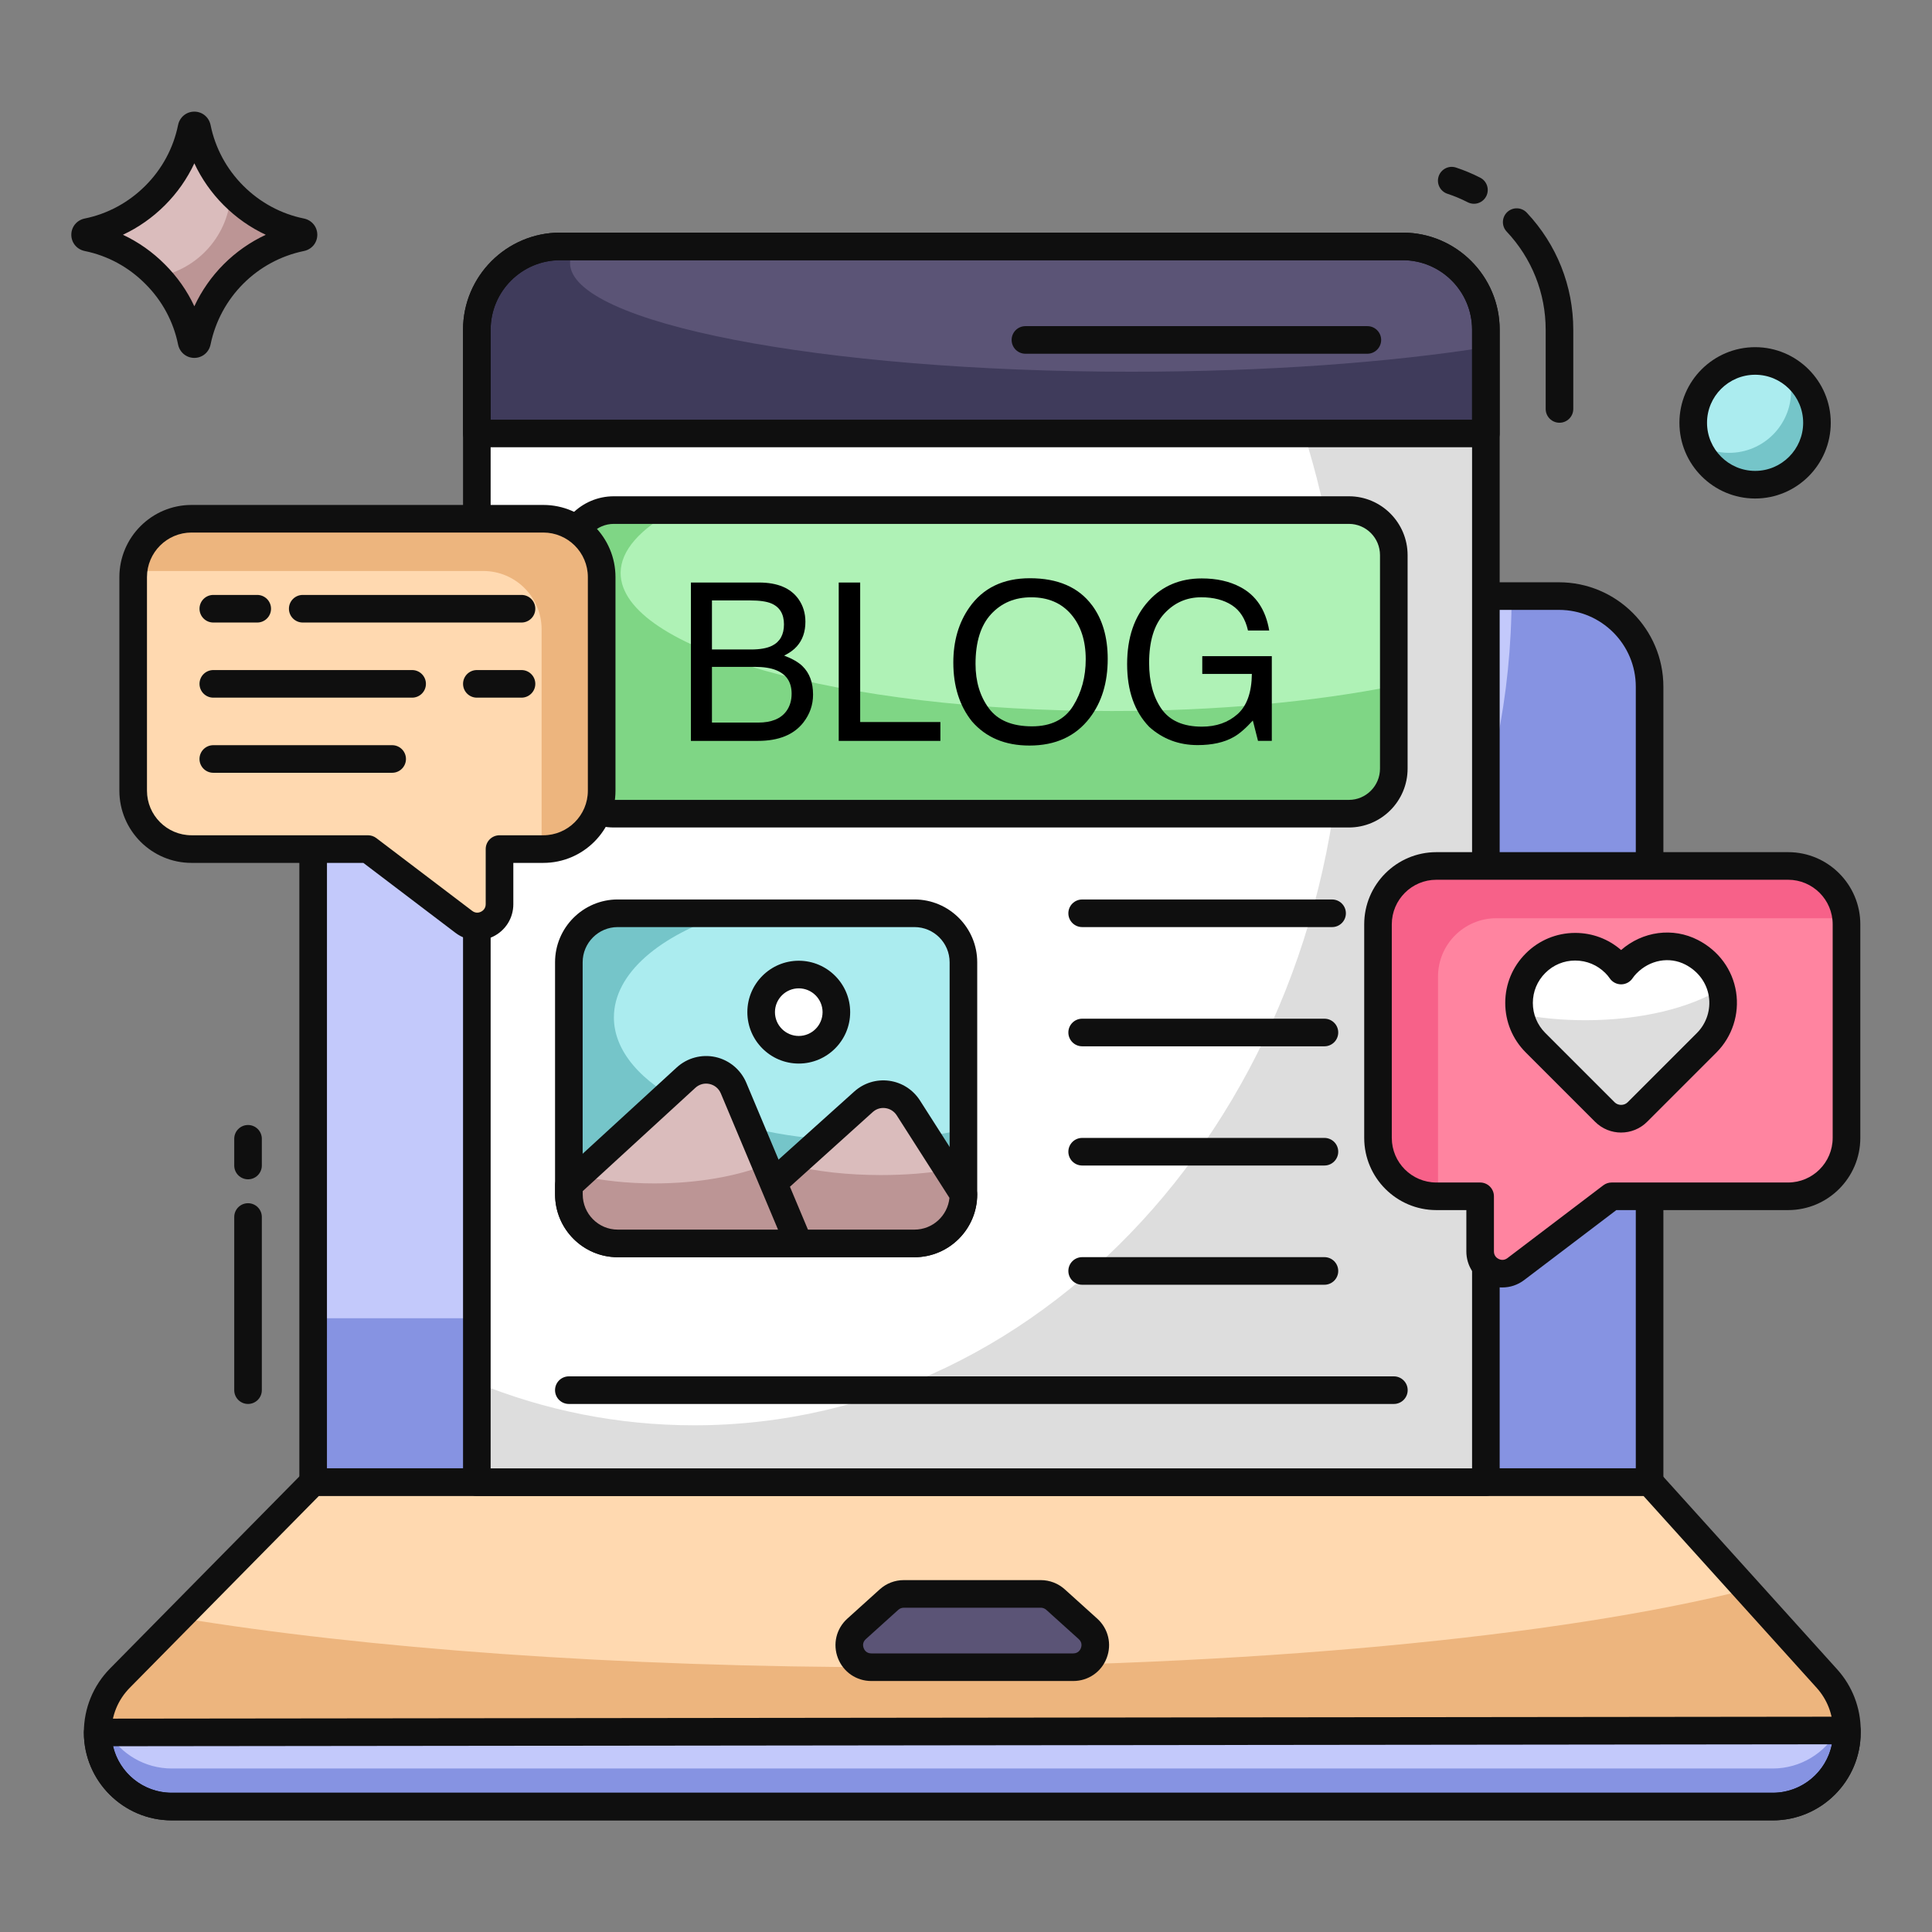 <?xml version="1.0" encoding="UTF-8"?> <svg xmlns="http://www.w3.org/2000/svg" id="Layer_1" viewBox="0 0 105 105"><rect x="0" y="0" width="105" height="105" fill="#808080" stroke="none"/><g><g><g><g><path d="m100.374 94.048v.107c0 2.224-1.803 4.027-4.028 4.027h-87.011c-2.224 0-4.027-1.803-4.027-4.027 0-1.106.435-2.168 1.212-2.955l10.503-10.654h72.627l9.64 10.682c.698.773 1.084 1.778 1.084 2.82z" fill="#ffd9b0"></path></g></g><g><g><path d="m100.37 94.052v.1c0 2.23-1.8 4.03-4.02 4.03h-87.01c-2.23 0-4.03-1.8-4.03-4.03 0-1.1.43-2.16 1.21-2.95l3.23-3.28c10.05 1.66 23.76 2.689 38.85 2.689 19.29 0 36.29-1.68 46.33-4.22l4.36 4.84c.7.77 1.08 1.77 1.08 2.82z" fill="#edb57e"></path></g></g><g><g><path d="m57.365 86.934 1.764 1.592c.813.734.294 2.083-.801 2.083h-10.973c-1.095 0-1.614-1.35-.801-2.083l1.764-1.592c.22-.198.505-.308.801-.308h7.446c.296 0 .581.11.801.308z" fill="#5b5476"></path></g></g><g><g><path d="m89.652 80.549v-43.227c0-2.721-2.206-4.926-4.926-4.926h-62.781c-2.721 0-4.926 2.206-4.926 4.926v43.227z" fill="#c3c9fb"></path></g></g><g><g><path d="m89.649 37.321v43.225h-72.627v-8.903h25.886c21.674 0 39.244-17.57 39.244-39.244h2.575c2.718 0 4.922 2.204 4.922 4.922z" fill="#8693e2"></path></g></g><g><g><path d="m5.308 94.156c0 2.224 1.803 4.028 4.027 4.028h87.011c2.224 0 4.028-1.803 4.028-4.028v-.107z" fill="#c3c9fb"></path></g></g><g><g><path d="m100.374 94.044v.109c0 2.228-1.802 4.031-4.031 4.031h-87.005c-2.228 0-4.03-1.802-4.03-4.031h.564c.703 1.168 1.99 1.961 3.466 1.961h87.005c1.515 0 2.842-.842 3.525-2.07z" fill="#8693e2"></path></g></g><g><g><path d="m96.346 98.933h-87.011c-2.634 0-4.777-2.143-4.777-4.778 0-1.311.507-2.548 1.428-3.482l10.503-10.654c.141-.143.333-.223.534-.223h72.627c.212 0 .415.09.557.248l9.64 10.682c.824.913 1.278 2.093 1.278 3.323v.107c0 2.634-2.144 4.778-4.778 4.778zm-79.01-17.637-10.283 10.431c-.643.652-.996 1.514-.996 2.428 0 1.807 1.47 3.278 3.277 3.278h87.011c1.808 0 3.278-1.47 3.278-3.278v-.107c0-.858-.316-1.681-.891-2.318l-9.417-10.434z" fill="#0f0f0f"></path></g></g><g><g><path d="m96.346 98.933h-87.011c-2.634 0-4.777-2.143-4.777-4.778 0-.414.335-.75.749-.75l95.066-.107h.001c.199 0 .389.079.53.219.141.141.22.332.22.531v.107c0 2.634-2.144 4.778-4.778 4.778zm-90.202-4.029c.34 1.448 1.642 2.529 3.191 2.529h87.011c1.587 0 2.915-1.134 3.214-2.634z" fill="#0f0f0f"></path></g></g><g><g><path d="m89.652 81.299h-72.633c-.414 0-.75-.336-.75-.75v-43.227c0-3.13 2.546-5.676 5.676-5.676h62.78c3.13 0 5.676 2.546 5.676 5.676v43.227c0.0.414-.336.75-.75.75zm-71.883-1.5h71.133v-42.477c0-2.303-1.874-4.176-4.176-4.176h-62.78c-2.303 0-4.176 1.873-4.176 4.176z" fill="#0f0f0f"></path></g></g><g><g><path d="m58.327 91.359h-10.973c-.812 0-1.525-.49-1.816-1.247-.291-.758-.09-1.599.513-2.143l1.763-1.592c.359-.324.822-.501 1.304-.501h7.446c.482 0 .945.178 1.304.501l1.764 1.592c.603.544.804 1.385.513 2.143-.292.758-1.004 1.247-1.816 1.247zm-9.209-3.983c-.11 0-.217.041-.299.115l-1.763 1.591c-.205.185-.15.405-.117.491.033.086.14.286.416.286h10.973c.276 0 .383-.2.416-.286.033-.086.088-.306-.117-.491l-1.764-1.591c-.082-.074-.188-.115-.299-.115z" fill="#0f0f0f"></path></g></g><g><g><path d="m98.749 22.977c0 1.861-1.505 3.366-3.36 3.366-1.861 0-3.366-1.505-3.366-3.366 0-1.854 1.505-3.36 3.366-3.36 1.854 0 3.36 1.505 3.36 3.36z" fill="#abecef"></path></g></g><g><g><path d="m98.749 22.976c0 1.858-1.509 3.367-3.359 3.367-1.453 0-2.7-.929-3.169-2.224.508.31 1.112.492 1.755.492 1.858 0 3.367-1.509 3.367-3.367 0-.389-.064-.77-.191-1.12.953.588 1.596 1.644 1.596 2.851z" fill="#75c5c9"></path></g></g><g><g><path d="m95.389 27.093c-2.27 0-4.116-1.846-4.116-4.116 0-2.266 1.847-4.109 4.116-4.109 2.266 0 4.109 1.844 4.109 4.109 0 2.27-1.843 4.116-4.109 4.116zm0-6.726c-1.442 0-2.616 1.171-2.616 2.609 0 1.443 1.174 2.616 2.616 2.616 1.439 0 2.609-1.174 2.609-2.616 0-1.439-1.17-2.609-2.609-2.609z" fill="#0f0f0f"></path></g></g><g><g><path d="m16.369 12.907c-2.841.585-5.075 2.826-5.66 5.667-.035.169-.261.169-.296 0-.289-1.424-.994-2.693-1.988-3.679-.98-.987-2.248-1.699-3.672-1.988-.169-.035-.169-.261 0-.296 1.424-.289 2.693-1.001 3.679-1.988s1.692-2.256 1.981-3.679c.035-.169.261-.169.296 0 .289 1.424.994 2.693 1.981 3.679.987.987 2.256 1.699 3.679 1.988.169.035.169.261 0 .296z" fill="#dabcbc"></path></g></g><g><g><path d="m16.372 12.903c-2.847.585-5.08 2.827-5.664 5.674-.038.163-.259.163-.297 0-.278-1.361-.92-2.578-1.84-3.537 2.204-.402 3.882-2.281 3.978-4.581.038.057.096.115.144.163.987.987 2.252 1.696 3.68 1.984.163.038.163.268 0.0.297z" fill="#bc9595"></path></g></g><g><g><path d="m10.561 19.451c-.431 0-.793-.298-.882-.724-.255-1.255-.871-2.395-1.782-3.3-.91-.916-2.047-1.532-3.293-1.785-.43-.089-.728-.452-.728-.883s.298-.794.725-.882c1.247-.253 2.387-.87 3.301-1.784.908-.908 1.522-2.049 1.776-3.298.089-.43.452-.728.883-.728s.793.298.882.724c.254 1.253.869 2.394 1.776 3.302.914.914 2.055 1.531 3.299 1.783.43.09.727.452.727.883s-.297.793-.724.882c-0 0-.001 0-.001 0-2.557.527-4.549 2.522-5.077 5.084-.089.428-.452.726-.882.726zm-3.881-6.692c.84.394 1.61.935 2.278 1.607.67.666 1.211 1.436 1.604 2.279.797-1.711 2.172-3.088 3.882-3.885-.84-.393-1.612-.934-2.284-1.606-.667-.667-1.206-1.438-1.598-2.278-.392.84-.931 1.61-1.599 2.278-.671.671-1.443 1.212-2.283 1.605zm9.689.148h.01z" fill="#0f0f0f"></path></g></g><g><g><path d="m80.754 17.92v62.632h-54.839v-62.632c0-2.506 2.023-4.528 4.528-4.528h45.793c2.495 0 4.518 2.022 4.518 4.528z" fill="#fff"></path></g></g><g><g><path d="m80.75 17.922v62.63h-54.83v-5.4c3.69 1.5 7.67 2.31 11.81 2.31 19.47 0 35.25-17.98 35.25-40.16 0-8.96-2.57-17.23-6.92-23.91h10.18c2.49 0 4.51 2.02 4.51 4.53z" fill="#ddd"></path></g></g><g><g><path d="m80.754 23.558v-5.638c0-2.506-2.023-4.528-4.518-4.528h-45.793c-2.505 0-4.528 2.022-4.528 4.528v5.638z" fill="#5b5476"></path></g></g><g><g><path d="m80.75 18.872v4.69h-54.83v-5.64c0-2.51 2.02-4.53 4.52-4.53h.89c-.23.29-.35.59-.35.9 0 3.26 13.66 5.91 30.5 5.91 7.31 0 14.02-.5 19.27-1.33z" fill="#3f3b5b"></path></g></g><g><g><path d="m84.754 22.975c-.414 0-.75-.336-.75-.75v-4.305c0-1.989-.753-3.883-2.12-5.334-.284-.302-.27-.776.032-1.06.301-.284.776-.27 1.06.031 1.63 1.73 2.528 3.99 2.528 6.363v4.305c0 .414-.336.75-.75.75z" fill="#0f0f0f"></path></g></g><g><g><path d="m80.106 11.074c-.115 0-.232-.027-.342-.083-.354-.182-.724-.337-1.099-.46-.394-.13-.607-.554-.478-.947.13-.393.552-.609.947-.477.448.148.891.333 1.314.55.369.189.514.641.325 1.01-.133.259-.396.408-.668.408z" fill="#0f0f0f"></path></g></g><g><g><path d="m80.754 81.302h-54.839c-.414 0-.75-.336-.75-.75v-62.632c0-2.91 2.368-5.278 5.278-5.278h45.793c2.905 0 5.268 2.368 5.268 5.278v62.632c0.0.414-.336.75-.75.75zm-54.089-1.5h53.339v-61.882c0-2.083-1.69-3.778-3.768-3.778h-45.793c-2.083 0-3.778 1.695-3.778 3.778v61.882z" fill="#0f0f0f"></path></g></g><g><g><path d="m80.754 24.308h-54.839c-.414 0-.75-.336-.75-.75v-5.638c0-2.91 2.368-5.278 5.278-5.278h45.793c2.905 0 5.268 2.368 5.268 5.278v5.638c0.0.414-.336.75-.75.75zm-54.089-1.5h53.339v-4.888c0-2.083-1.69-3.778-3.768-3.778h-45.793c-2.083 0-3.778 1.695-3.778 3.778v4.888z" fill="#0f0f0f"></path></g></g><g><g><path d="m75.754 76.302h-44.839c-.414 0-.75-.336-.75-.75s.336-.75.75-.75h44.839c.414 0 .75.336.75.75s-.336.75-.75.75z" fill="#0f0f0f"></path></g></g><g><g><path d="m71.98 69.823h-13.167c-.414 0-.75-.336-.75-.75s.336-.75.75-.75h13.167c.414 0 .75.336.75.75s-.336.75-.75.75z" fill="#0f0f0f"></path></g></g><g><g><path d="m71.98 63.343h-13.167c-.414 0-.75-.336-.75-.75s.336-.75.75-.75h13.167c.414 0 .75.336.75.75s-.336.75-.75.75z" fill="#0f0f0f"></path></g></g><g><g><path d="m71.98 56.864h-13.167c-.414 0-.75-.336-.75-.75s.336-.75.75-.75h13.167c.414 0 .75.336.75.75s-.336.75-.75.75z" fill="#0f0f0f"></path></g></g><g><g><path d="m72.396 50.385h-13.583c-.414 0-.75-.336-.75-.75s.336-.75.75-.75h13.583c.414 0 .75.336.75.75s-.336.75-.75.75z" fill="#0f0f0f"></path></g></g><g><g><path d="m75.75 30.172v11.6c0 1.36-1.09 2.45-2.44 2.45h-39.95c-1.35 0-2.44-1.09-2.44-2.45v-11.6c0-1.35 1.09-2.45 2.44-2.45h39.95c1.35 0 2.44 1.1 2.44 2.45z" fill="#aff2b6"></path></g></g><g><g><path d="m75.75 37.282v4.49c0 1.36-1.09 2.45-2.44 2.45h-39.95c-1.35 0-2.44-1.09-2.44-2.45v-11.6c0-1.35 1.09-2.45 2.44-2.45h3.3c-1.87 1.03-2.93 2.19-2.93 3.42 0 4.14 11.95 7.5 26.69 7.5 5.71 0 10.99-.5 15.33-1.36z" fill="#7fd685"></path></g></g><g><g><path d="m73.31 44.972h-39.95c-1.759 0-3.19-1.436-3.19-3.2v-11.6c0-1.765 1.431-3.2 3.19-3.2h39.95c1.759 0 3.19 1.436 3.19 3.2v11.6c0 1.765-1.431 3.2-3.19 3.2zm-39.95-16.5c-.932 0-1.69.763-1.69 1.7v11.6c0 .938.758 1.7 1.69 1.7h39.95c.932 0 1.69-.763 1.69-1.7v-11.6c0-.938-.758-1.7-1.69-1.7z" fill="#0f0f0f"></path></g></g><g><g><path d="m74.313 19.225h-18.583c-.414 0-.75-.336-.75-.75s.336-.75.75-.75h18.583c.414 0 .75.336.75.75s-.336.75-.75.75z" fill="#0f0f0f"></path></g></g><g><g><g><g><g><g><path d="m52.36 52.297v12.619c0 1.472-1.19 2.662-2.662 2.662h-16.125c-1.467 0-2.657-1.19-2.657-2.662v-12.619c0-1.472 1.19-2.662 2.657-2.662h16.125c1.472 0 2.662 1.19 2.662 2.662z" fill="#abecef"></path></g></g><g><g><path d="m52.36 61.39v3.525c0 1.471-1.19 2.661-2.662 2.661h-16.125c-1.463 0-2.653-1.19-2.653-2.661v-12.619c0-1.472 1.19-2.662 2.653-2.662h6.032c-3.752 1.181-6.241 3.271-6.241 5.66 0 3.697 6.005 6.695 13.427 6.695 1.99 0 3.87-.218 5.569-.6z" fill="#75c5c9"></path></g></g><g><g><circle cx="43.411" cy="55.008" fill="#fff" r="2.044"></circle></g></g><g><g><path d="m49.698 68.327h-16.125c-1.879 0-3.407-1.531-3.407-3.412v-12.619c0-1.881 1.528-3.412 3.407-3.412h16.125c1.881 0 3.412 1.531 3.412 3.412v12.619c0 1.881-1.53 3.412-3.412 3.412zm-16.125-17.942c-1.052 0-1.907.858-1.907 1.912v12.619c0 1.054.855 1.912 1.907 1.912h16.125c1.054 0 1.912-.858 1.912-1.912v-12.619c0-1.054-.857-1.912-1.912-1.912z" fill="#0f0f0f"></path></g></g><g><g><path d="m43.411 57.802c-1.541 0-2.794-1.253-2.794-2.794 0-1.541 1.253-2.794 2.794-2.794s2.794 1.253 2.794 2.794c0 1.541-1.253 2.794-2.794 2.794zm0-4.088c-.713 0-1.294.581-1.294 1.294 0 .714.581 1.294 1.294 1.294s1.294-.581 1.294-1.294c0-.713-.581-1.294-1.294-1.294z" fill="#0f0f0f"></path></g></g><g><g><path d="m52.36 64.897v.019c0 1.471-1.19 2.661-2.662 2.661h-11.029l1.299-1.444 2.062-1.853 4.897-4.397c.745-.672 1.908-.509 2.444.336z" fill="#dabcbc"></path></g></g><g><g><path d="m52.36 64.897v.019c0 1.471-1.19 2.661-2.662 2.661h-11.029l1.299-1.444 2.062-1.853 1.045-.936c1.335.327 2.998.518 4.797.518 1.317 0 2.553-.1 3.643-.282z" fill="#bc9595"></path></g></g><g><g><path d="m49.698 68.327h-11.029c-.296 0-.564-.174-.685-.445s-.071-.587.127-.807l1.299-1.444 7.016-6.307c.517-.466 1.209-.68 1.899-.586.691.094 1.303.488 1.678 1.079l2.987 4.676c.077.121.118.261.118.404v.019c-0 1.881-1.53 3.412-3.412 3.412zm-9.351-1.5h9.351c.991 0 1.809-.758 1.903-1.725l-2.862-4.48c-.139-.219-.363-.364-.616-.398-.255-.037-.501.042-.693.215z" fill="#0f0f0f"></path></g></g><g><g><path d="m43.411 67.577h-9.839c-1.463 0-2.653-1.19-2.653-2.661v-.509l6.368-5.841c.827-.754 2.144-.463 2.58.572l2.162 5.142z" fill="#dabcbc"></path></g></g><g><g><path d="m43.411 67.577h-9.839c-1.463 0-2.653-1.19-2.653-2.661v-.509l.563-.518c1.226.273 2.607.427 4.07.427 2.326 0 4.46-.381 6.068-1.009l.409.972z" fill="#bc9595"></path></g></g><g><g><path d="m43.411 68.327h-9.838c-1.876 0-3.403-1.531-3.403-3.412v-.509c0-.21.088-.411.243-.553l6.368-5.841c.568-.519 1.354-.729 2.102-.565.75.165 1.377.688 1.677 1.399l3.543 8.441c.097.232.072.496-.067.705s-.374.334-.625.334zm-11.741-3.591v.179c0 1.054.854 1.912 1.903 1.912h8.711l-3.107-7.399c-.112-.267-.337-.455-.616-.516-.276-.06-.557.014-.768.207z" fill="#0f0f0f"></path></g></g></g></g></g></g><g><g><g><path d="m37.55 31.659h3.697c1.008 0 1.725.301 2.15.902.25.355.375.766.375 1.23 0 .543-.154.988-.463 1.336-.16.184-.391.352-.691.504.441.168.771.357.99.568.387.375.58.893.58 1.553 0 .555-.174 1.057-.521 1.506-.52.672-1.346 1.008-2.479 1.008h-3.639zm3.264 3.639c.492 0 .875-.068 1.148-.205.43-.215.645-.602.645-1.16 0-.562-.229-.941-.686-1.137-.258-.109-.641-.164-1.148-.164h-2.08v2.666h2.121zm.393 3.973c.715 0 1.225-.207 1.529-.621.191-.262.287-.578.287-.949 0-.625-.279-1.051-.838-1.277-.297-.121-.689-.182-1.178-.182h-2.314v3.029h2.514z"></path></g></g><g><g><path d="m45.583 31.659h1.166v7.582h4.359v1.025h-5.525z"></path></g></g><g><g><path d="m59.347 32.89c.57.762.855 1.736.855 2.924 0 1.285-.326 2.354-.979 3.205-.766 1-1.857 1.5-3.275 1.5-1.324 0-2.365-.438-3.123-1.312-.676-.844-1.014-1.91-1.014-3.199 0-1.164.289-2.16.867-2.988.742-1.062 1.84-1.594 3.293-1.594 1.52 0 2.645.488 3.375 1.465zm-1.028 5.481c.459-.736.688-1.583.688-2.54 0-1.012-.265-1.826-.794-2.443s-1.253-.926-2.171-.926c-.891 0-1.617.306-2.18.917s-.844 1.513-.844 2.704c0 .953.241 1.757.724 2.411s1.265.981 2.347.981c1.027 0 1.771-.368 2.229-1.104z"></path></g></g><g><g><path d="m67.409 31.905c.855.449 1.379 1.236 1.57 2.361h-1.154c-.141-.629-.432-1.087-.873-1.374s-.998-.431-1.67-.431c-.797 0-1.468.299-2.013.896s-.817 1.488-.817 2.672c0 1.023.225 1.856.674 2.499s1.182.964 2.197.964c.777 0 1.421-.226 1.931-.677s.771-1.181.782-2.188h-2.695v-.967h3.779v4.605h-.75l-.281-1.107c-.395.434-.744.734-1.049.902-.512.289-1.162.434-1.951.434-1.02 0-1.896-.33-2.631-.99-.801-.828-1.201-1.965-1.201-3.41 0-1.441.391-2.588 1.172-3.439.742-.812 1.703-1.219 2.883-1.219.809 0 1.508.156 2.098.469z"></path></g></g></g><g><g><g><g><g><g><path d="m74.891 50.235v11.608c0 1.752 1.42 3.173 3.173 3.173h2.379v2.996c0 .998 1.142 1.565 1.937.961l5.211-3.957h9.589c1.752 0 3.172-1.42 3.172-3.172v-11.608c0-1.752-1.42-3.172-3.172-3.172h-19.118c-1.752 0-3.172 1.42-3.172 3.172z" fill="#ff84a0"></path></g></g><g><g><path d="m74.891 50.238v11.608c0 1.746 1.42 3.166 3.176 3.166h.105c-.01-.106-.019-.221-.019-.326v-11.608c0-1.755 1.42-3.175 3.175-3.175h19.005c-.163-1.592-1.516-2.84-3.156-2.84h-19.111c-1.756 0-3.176 1.42-3.176 3.176z" fill="#f76189"></path></g></g><g><g><path d="m81.652 69.971c-.296 0-.594-.068-.872-.206-.671-.333-1.087-1.005-1.087-1.753v-2.246h-1.629c-2.163 0-3.922-1.76-3.922-3.923v-11.608c0-2.163 1.76-3.922 3.922-3.922h19.118c2.163 0 3.922 1.76 3.922 3.922v11.608c0 2.163-1.76 3.923-3.923 3.923h-9.337l-5.01 3.804c-.349.265-.763.4-1.181.4zm-3.589-22.158c-1.336 0-2.422 1.087-2.422 2.422v11.608c0 1.336 1.086 2.423 2.422 2.423h2.379c.414 0 .75.336.75.75v2.996c0 .256.178.372.254.409.077.038.275.11.479-.045l5.211-3.957c.13-.099.29-.153.454-.153h9.589c1.336 0 2.423-1.087 2.423-2.423v-11.608c0-1.336-1.086-2.422-2.422-2.422z" fill="#0f0f0f"></path></g></g></g></g></g><g><g><path d="m92.755 56.668-3.768 3.768c-.488.488-1.279.488-1.767 0l-3.768-3.768c-1.194-1.195-1.194-3.13 0-4.32 1.19-1.195 3.126-1.195 4.32 0 .126.126.237.256.331.398.085-.128.184-.247.295-.361.933-.963 2.348-1.244 3.54-.629 1.964 1.013 2.236 3.489.817 4.913z" fill="#fff"></path></g></g><g><g><path d="m92.753 56.671-3.768 3.768c-.482.482-1.277.482-1.768 0l-3.768-3.768c-.437-.438-.714-.982-.831-1.554 1.089.214 2.286.33 3.545.33 3.036 0 5.723-.678 7.384-1.723.268 1.018 0 2.143-.795 2.947z" fill="#ddd"></path></g></g><g><g><path d="m88.104 61.552c-.512 0-1.024-.195-1.414-.585l-3.768-3.768c-.72-.72-1.116-1.677-1.115-2.695 0-1.016.397-1.97 1.116-2.687.715-.717 1.669-1.114 2.685-1.115h.003c.925 0 1.8.328 2.493.93 1.174-1.023 2.814-1.247 4.179-.543 1.125.58 1.879 1.61 2.07 2.825.188 1.198-.21 2.426-1.065 3.283-0.0 0-0.0.001-.001.001l-3.768 3.768c-.39.39-.902.585-1.414.585zm-2.493-9.349c-0 0-.001 0-.002 0-.615 0-1.192.24-1.625.675-.437.435-.676 1.013-.677 1.627-.001.617.239 1.197.676 1.634l3.768 3.768c.189.189.519.188.707 0l3.767-3.767c.519-.52.76-1.265.646-1.992-.115-.737-.581-1.366-1.275-1.725-.873-.45-1.94-.255-2.658.485-.078.08-.148.163-.208.253-.139.209-.373.335-.624.336-0 0-.001 0-.001 0-.25 0-.484-.125-.624-.333-.068-.101-.147-.193-.237-.283-.437-.437-1.016-.677-1.632-.677zm7.145 4.466h.01z" fill="#0f0f0f"></path></g></g></g><g><g><g><g><g><g><path d="m32.699 31.364v11.608c0 1.752-1.42 3.173-3.173 3.173h-2.379v2.996c0 .998-1.142 1.565-1.937.961l-5.211-3.957h-9.589c-1.752 0-3.172-1.42-3.172-3.172v-11.608c0-1.752 1.42-3.172 3.172-3.172h19.118c1.752-0 3.172 1.42 3.172 3.172z" fill="#ffd9b0"></path></g></g><g><g><path d="m32.698 31.367v11.608c0 1.746-1.42 3.166-3.176 3.166h-.105c.01-.106.019-.221.019-.326v-11.608c0-1.755-1.42-3.175-3.175-3.175h-19.005c.163-1.592 1.516-2.84 3.156-2.84h19.111c1.756 0 3.176 1.42 3.176 3.176z" fill="#edb57e"></path></g></g><g><g><path d="m25.938 51.1c-.418 0-.832-.135-1.181-.4l-5.01-3.804h-9.337c-2.163 0-3.922-1.76-3.922-3.923v-11.608c0-2.163 1.76-3.922 3.922-3.922h19.118c2.163 0 3.922 1.76 3.922 3.922v11.608c0 2.163-1.76 3.923-3.923 3.923h-1.629v2.246c0 .749-.417 1.42-1.087 1.753-.278.138-.576.206-.873.206zm-15.528-22.158c-1.336 0-2.422 1.087-2.422 2.422v11.608c0 1.336 1.086 2.423 2.422 2.423h9.589c.164 0 .323.054.454.153l5.211 3.957c.203.155.403.084.479.045.076-.038.254-.154.254-.409v-2.996c0-.414.336-.75.75-.75h2.379c1.336 0 2.423-1.087 2.423-2.423v-11.608c0-1.335-1.086-2.422-2.422-2.422h-19.118z" fill="#0f0f0f"></path></g></g></g></g></g></g><g><g><g><path d="m28.343 33.833h-11.89c-.414 0-.75-.336-.75-.75s.336-.75.75-.75h11.89c.414 0 .75.336.75.75s-.336.75-.75.75z" fill="#0f0f0f"></path></g></g><g><g><path d="m13.98 33.833h-2.387c-.414 0-.75-.336-.75-.75s.336-.75.75-.75h2.387c.414 0 .75.336.75.75s-.336.75-.75.75z" fill="#0f0f0f"></path></g></g><g><g><path d="m28.343 37.916h-2.427c-.414 0-.75-.336-.75-.75s.336-.75.75-.75h2.427c.414 0 .75.336.75.75s-.336.75-.75.75z" fill="#0f0f0f"></path></g></g><g><g><path d="m22.398 37.916h-10.805c-.414 0-.75-.336-.75-.75s.336-.75.75-.75h10.805c.414 0 .75.336.75.75s-.336.75-.75.75z" fill="#0f0f0f"></path></g></g><g><g><path d="m21.313 41.999h-9.721c-.414 0-.75-.336-.75-.75s.336-.75.75-.75h9.721c.414 0 .75.336.75.75s-.336.75-.75.75z" fill="#0f0f0f"></path></g></g></g></g><g><g><path d="m13.48 76.302c-.414 0-.75-.336-.75-.75v-9.41c0-.414.336-.75.75-.75s.75.336.75.75v9.41c0 .414-.336.75-.75.75z" fill="#0f0f0f"></path></g></g><g><g><path d="m13.48 64.093c-.414 0-.75-.336-.75-.75v-1.452c0-.414.336-.75.75-.75s.75.336.75.75v1.452c0 .414-.336.75-.75.75z" fill="#0f0f0f"></path></g></g></g></svg> 